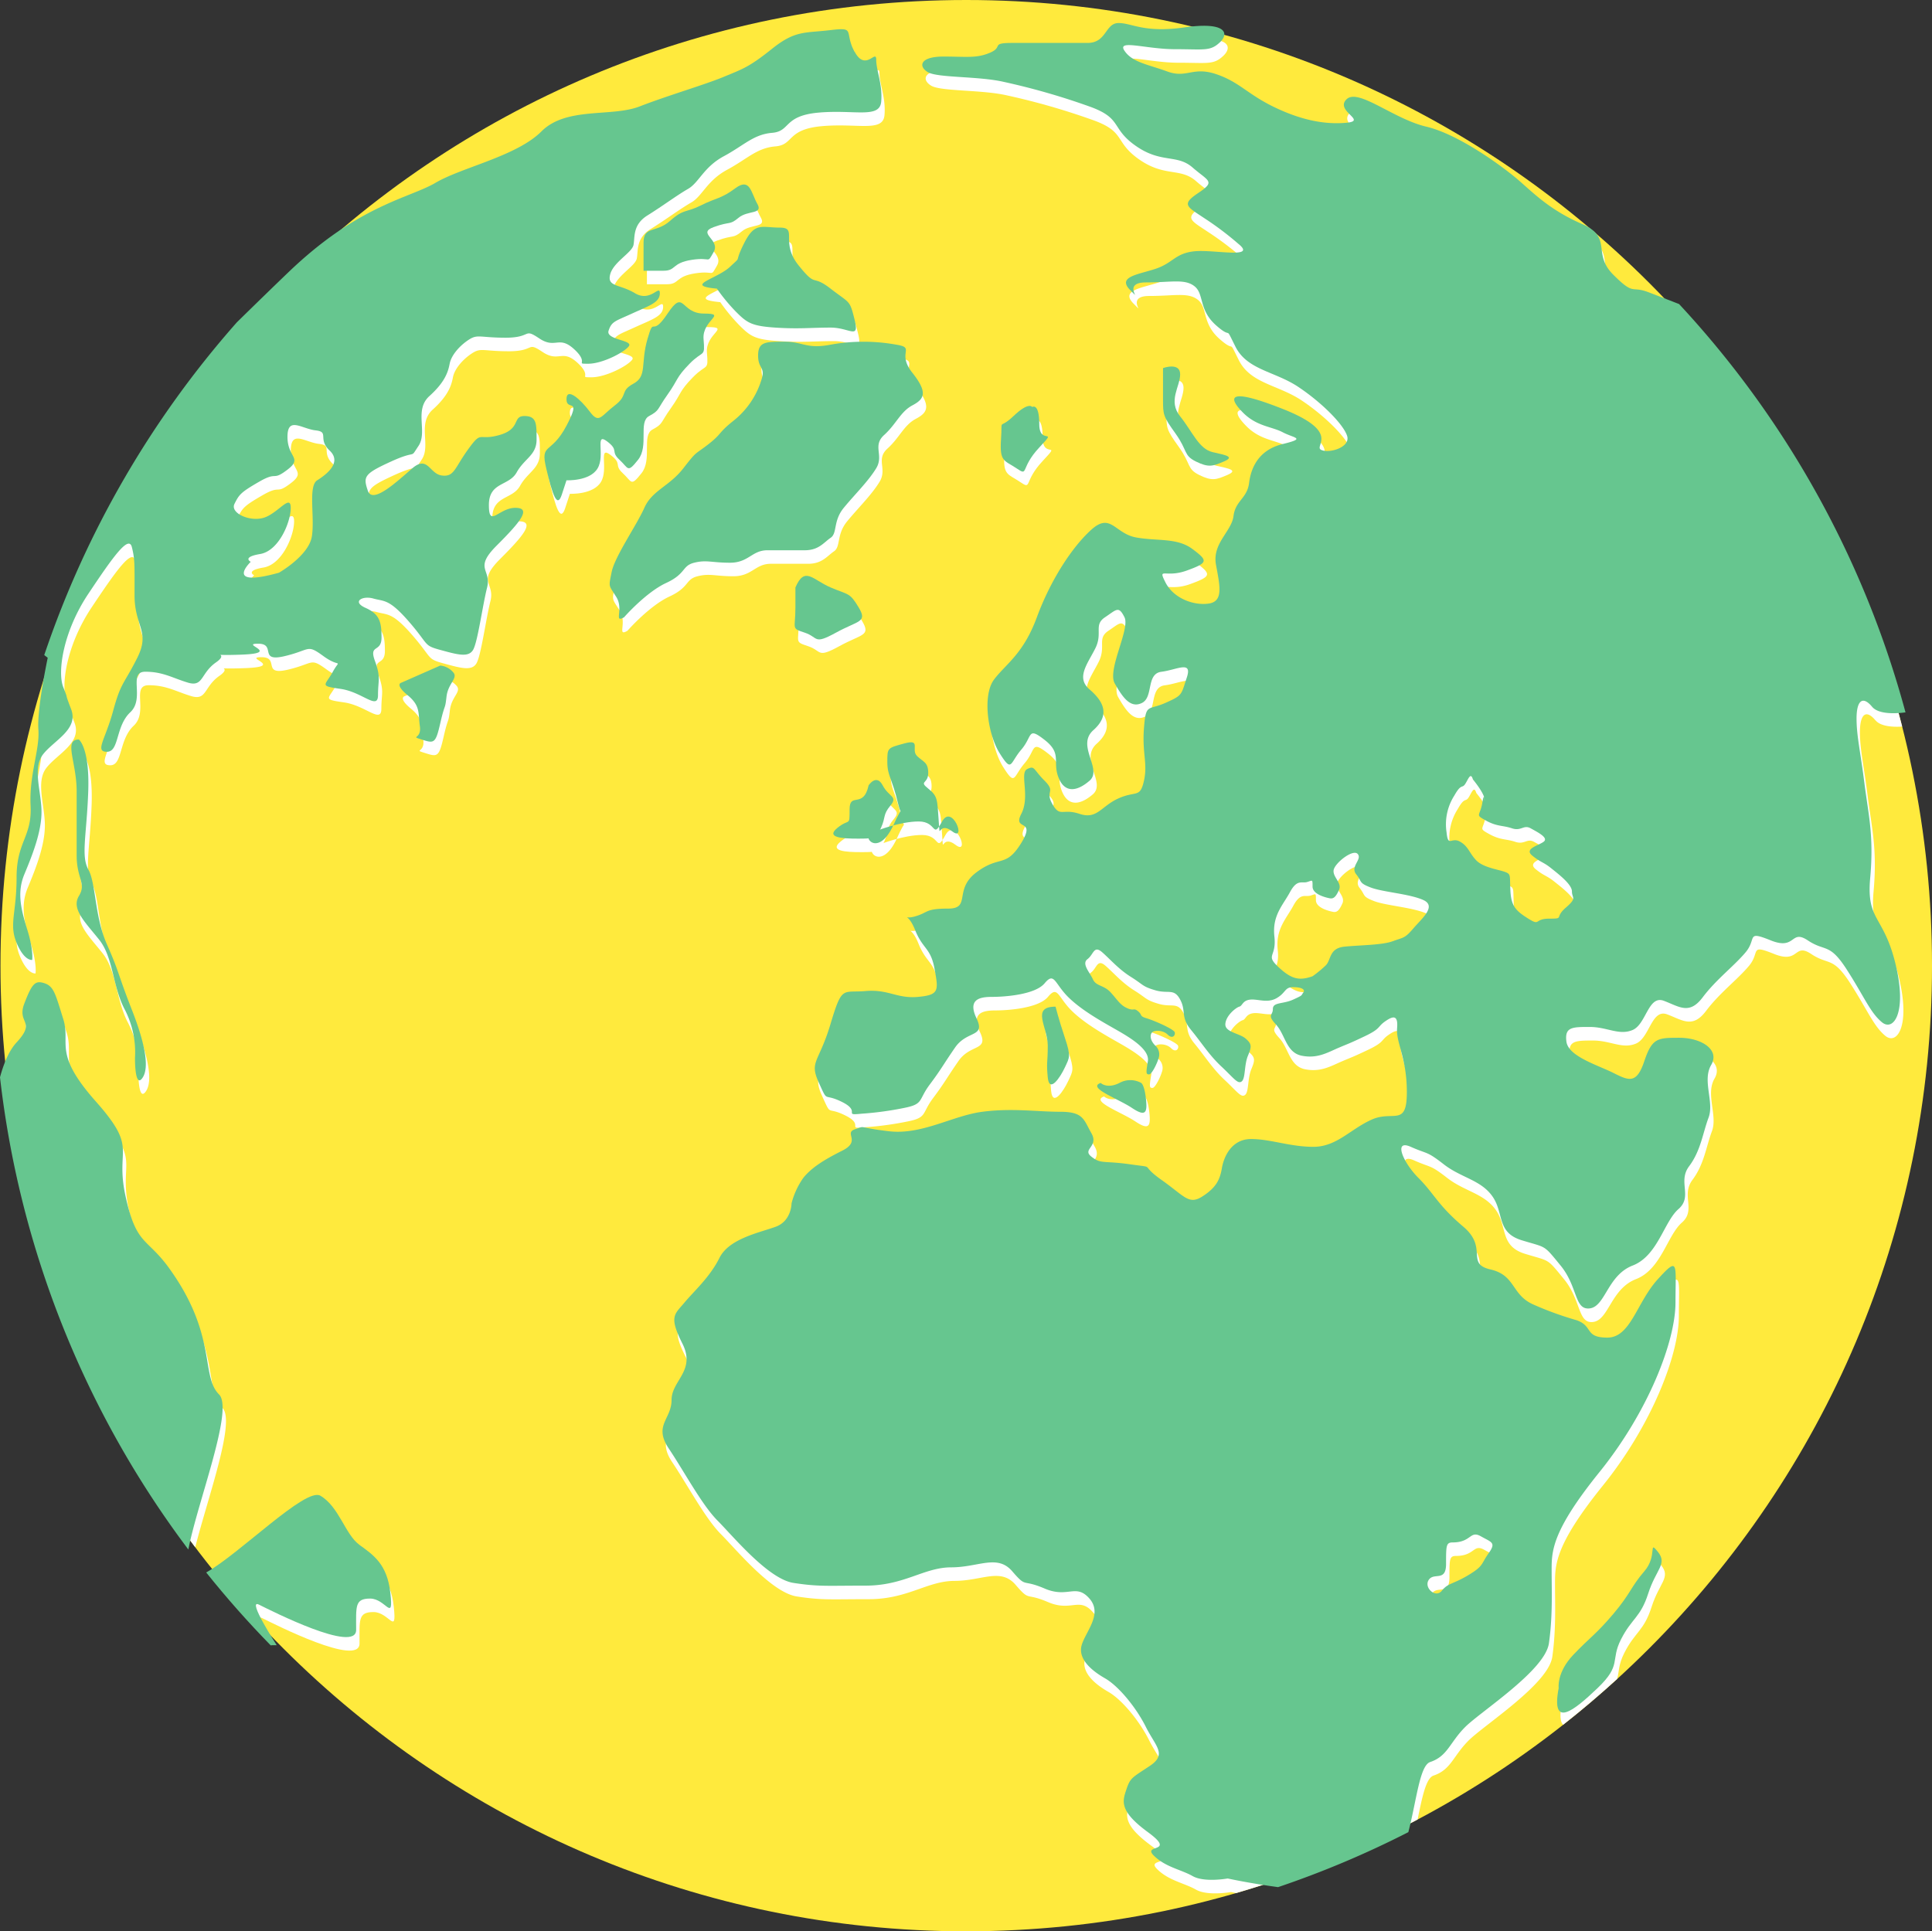 <svg id="Gruppe_31" data-name="Gruppe 31" xmlns="http://www.w3.org/2000/svg" xmlns:xlink="http://www.w3.org/1999/xlink" width="433.904" height="433.793" viewBox="0 0 433.904 433.793">
  <rect x="0" y="0" width="433.904" height="433.793" fill="#333333" stroke="none"/>
  <defs>
    <clipPath id="clip-path">
      <rect id="Rechteck_11" data-name="Rechteck 11" width="433.904" height="433.793" fill="none"/>
    </clipPath>
  </defs>
  <g id="Gruppe_30" data-name="Gruppe 30" clip-path="url(#clip-path)">
    <path id="Pfad_44" data-name="Pfad 44" d="M217,433.793c119.789,0,216.9-97.108,216.9-216.9S336.788,0,217,0,.1,97.107.1,216.9s97.108,216.9,216.9,216.9" transform="translate(0.007 0)" fill="#ffea3d"/>
    <path id="Pfad_45" data-name="Pfad 45" d="M411.4,161.258c1.048,1.258,3.476,1.561,5.975,1.4a216.416,216.416,0,0,0-49.432-91.9c-2.73-1.063-5.367-2.084-6.833-2.639-3.936-1.49-3.06.874-7.871-3.937s0-8.308-7-11.369-10.493-6.56-13.992-9.62-13.557-10.5-20.989-12.245-15.307-8.746-17.93-6.122,4.81,4.81,0,5.248-10.058-.55-16.18-3.5-7.871-5.684-13.118-7.433-6.56,1.016-10.933-.585-7.871-2.038-9.62-4.662,4.81-.343,11.369-.343,7.872.52,10.058-1.536,1.313-4.681-7.871-3.369-11.807-.97-14.868-.97-2.623,4.469-7,4.469H218.258c-4.957,0-1.9.874-4.957,2.187s-5.247.874-10.495.874-5.683,2.187-3.5,3.5,11.37.874,17.055,2.187a155.789,155.789,0,0,1,19.678,5.684c7,2.624,4.373,4.811,10.058,8.747s9.183,1.749,12.682,4.81,5.248,3.061,1.312,5.684-2.624,3.061,1.311,5.685a69.693,69.693,0,0,1,7.617,5.739c4.373,3.5-5.431,1.258-9.8,1.7s-4.81,2.623-8.746,3.936-8.745,1.749-5.685,4.81-2.187-1.749,3.5-1.749,8.746-.874,10.932.874.876,5.248,4.811,8.746,1.749-.437,4.373,4.81,8.84,5.526,14.088,9.024,10.1,8.352,10.975,10.975-4.074,4.052-5.824,3.178,4.668-3.936-8.6-9.183-11.953-2.187-8.891.874,6.414,3.061,8.891,4.373,5.394,1.312,0,2.623-7.143,5.248-7.58,8.746-3.06,3.936-3.5,7.434-4.811,6.122-3.936,10.932,1.749,8.309-1.749,8.746-7.872-1.312-9.621-4.81,0-.874,4.81-2.623,4.811-2.187,1.312-4.811-7.871-1.749-12.682-2.623-5.684-5.685-10.058-1.749-9.182,11.369-12.243,19.678-7,10.5-9.621,13.993-1.457,12.245,1.312,16.617,2.187,2.187,4.81-.874,1.312-5.248,5.249-2.187,1.749,4.811,3.06,8.309,3.936,3.5,7,.874-3.062-7.871.873-11.37,2.187-6.559-.873-9.182-.439-5.684,1.311-9.183-.438-5.248,2.186-7,3.061-2.623,4.373,0-3.936,11.807-2.187,14.868,3.5,5.684,6.122,4.373.874-6.56,4.373-7,7-2.624,5.684,1.311-.874,3.936-4.81,5.686-4.373,0-4.81,5.684.874,7.871,0,11.807-1.75,2.187-5.686,3.936-4.81,4.81-8.745,3.5-4.374.874-6.122-2.187.873-2.623-1.749-5.248-2.187-3.5-3.937-2.623.729,6.121-1.312,10.058,3.483.865-.015,6.55-4.8,2.632-10.043,6.568-1.108,8.154-6.353,8.154-4.374.874-7.436,1.749-1.749-1.312,0,3.061,3.5,3.936,4.374,8.746,1.107,5.841-3.7,6.277-6.561-1.749-11.809-1.312-5.247-1.311-7.871,7.434-4.81,8.309-2.623,13.119.874,2.187,5.248,4.372,0,3.062,4.373,2.624a72.718,72.718,0,0,0,9.621-1.312c4.371-.874,3.061-1.749,5.683-5.248s2.963-4.372,5.685-8.308,6.9-2.187,4.81-6.56.874-4.81,3.5-4.81,9.621-.437,11.808-3.061,2.187,0,5.247,3.061,7.871,5.684,10.933,7.434,7.432,4.372,7,7-.438,2.973.262,2.973,1.924-2.8,2.1-3.5a2.652,2.652,0,0,0-.7-2.973c-1.224-1.224-1.224-2.449-.7-2.973s2.448-.524,3.5.524,1.749.176,1.574-.524-4.547-2.623-6.3-3.149-.874-.7-1.924-1.574-.874,0-2.449-.7-2.1-1.749-3.673-3.5-3.323-1.4-4.023-2.973-2.622-3.5-1.224-4.548,1.4-3.214,3.323-1.52,3.673,3.794,6.472,5.543,2.449,2.1,5.422,2.973,4.2-.524,5.6,2.1,0,3.849,2.449,6.822,4.021,5.6,6.82,8.22,3.673,4.023,4.548,3.324.524-3.673,1.4-5.772.874-2.624-.526-3.849-4.721-1.4-4.547-3.323,2.448-3.673,3.148-3.848.7-1.4,2.45-1.574,3.847.874,5.946-.35,1.75-2.448,3.673-2.448,2.8.524,2.274,1.223.028.526-2.274,1.574-4.548.526-4.548,2.1-1.4,1.224.7,3.5,2.273,6.3,5.772,7,5.772-.7,8.221-1.749,2.273-.876,5.947-2.624,2.8-2.1,4.548-3.323,2.974-1.574,2.712,1.487c-.285,3.318,2.187,6.56,2.187,14.431s-3.062,3.984-7.871,6.121-7.872,6.123-13.12,6.123-9.619-1.75-13.993-1.75-6.121,3.96-6.559,6.559-1.311,4.373-4.373,6.332-3.936,0-9.182-3.708-.874-2.624-7-3.5-6.56,0-8.747-1.724,1.751-2.21,0-5.272-1.749-4.81-7-4.81-10.786-.874-17.491,0-13.556,5.248-20.99,4.373-4.98-1.326-7.6-.452,1.483,2.638-2.89,4.824-7,3.936-8.746,6.122a17.533,17.533,0,0,0-2.624,5.686s0,3.935-3.5,5.247-10.5,2.624-12.681,7-5.684,7.434-7.871,10.058-3.573,3.061-.473,9.183-2.422,8.308-2.422,12.681-4.129,5.685-.618,10.932,7.448,12.666,10.947,16.179,11.37,13.119,17.053,13.993,7.433.61,16.179.61,13.119-4.108,19.241-4.108,10.349-3.014,13.7.874,2.04,1.64,7.289,3.889,7-1.235,10.058,2.249-.876,7.418-1.749,10.48,2.185,5.686,5.246,7.434,7,6.559,9.183,10.932,4.81,6.121.874,8.746-4.372,2.623-5.246,5.248-1.751,4.81,4.809,9.62-1.312,2.623,1.311,5.248,6.123,3.138,8.747,4.63,7.872.536,7.872.536.407.089,1.127.235a215.468,215.468,0,0,0,40.769-16.523c1.04-5.04,1.878-9.3,3.581-9.87,3.936-1.312,4.372-4.373,7.871-7.871s17.93-12.681,18.8-18.8.612-11.807.612-16.18-.174-8.746,10.757-22.3,17.055-29.3,17.055-38.045.807-10.495-3.968-5.248-6.09,13.119-11.336,13.119-3.062-2.623-7-3.936a73.55,73.55,0,0,1-9.62-3.5c-4.964-2.187-3.936-6.56-9.621-7.871s-.436-4.811-6.122-9.621-6.558-7.433-10.056-10.932-5.687-8.746-1.751-7,3.5.873,7.436,3.935,8.307,3.481,10.931,7.207.874,8.1,6.559,9.848,4.811.874,8.747,5.685,3.06,10.058,6.56,9.621,3.968-7.434,9.619-9.621,7.022-9.829,10.289-12.681-.231-6.122,2.393-9.62,3.06-7.434,4.373-10.932-1.47-8.309.577-11.807-2.293-6.122-7.137-6.122-6.122,0-7.872,5.248-3.5,4.372-7,2.623-10.057-3.693-10.495-7,1.313-3.3,5.249-3.3,6.558,1.978,9.619.681,3.5-7.871,7-6.56,5.72,3.232,8.746-.789,7-6.973,9.62-10.089,0-4.959,5.687-2.678,4.371-2.623,8.308,0,4.809.437,8.745,6.559,5.249,9.621,7.873,11.807,5.725-2.186,3.06-13.118-6.56-9.621-5.685-19.241-.438-14.43-1.312-21.427-1.75-10.5-1.75-14.431,1.313-5.248,3.5-2.623M311.82,357.34c1.186-1.749,3.88.548,3.88-3.574s0-4.823,1.5-4.823c4.213,0,3.848-2.769,6.3-1.384s3.5,1.384,1.751,3.833-1.051,2.8-4.549,4.9-4.548,1.735-5.948,3.5-4.12-.7-2.934-2.449m-3.538-146.23c-1.923,2.273-2.273,1.923-4.548,2.8s-7.346.876-10.844,1.226-2.974,2.973-4.2,4.2a26.433,26.433,0,0,1-2.974,2.449c-2.972,1.05-4.723.7-7.7-2.1s-.351-2.1-.876-6.821,1.9-7,3.5-9.97,2.624-1.924,3.85-2.274,1.223-.719,1.223,1.03,2.974,2.45,3.848,2.624,1.4-.331,2.1-1.9-1.4-2.8-1.223-4.373,4.373-4.9,5.421-3.673-1.749,2.8-.349,4.548.524,1.924,3.255,2.973,8.639,1.4,11.788,2.8-.35,4.2-2.274,6.472m34.285-4.723c-2.624,2.274-.176,2.449-3.673,2.449s-1.924,1.749-4.723,0-3.848-2.8-4.022-6.3.174-3.673-1.224-4.2-4.9-.959-6.472-2.624-1.749-3.148-3.673-4.2-2.623,1.4-2.973-2.1a11.992,11.992,0,0,1,1.749-8.221c1.576-2.8,1.73-1.535,2.43-2.585s1.226-2.8,1.749-1.049c0,0,2.624,3.148,2.624,4.548s.018-2.489-.506.66-1.749,2.623.788,4.023,3.76,1.049,5.859,1.749,2.624-.874,4.2,0,4.023,2.1,2.975,2.973-4.549,1.574-2.624,3.149,2.449,1.4,4.2,2.8,4.723,3.673,4.723,5.248,1.223,1.4-1.4,3.673" transform="translate(9.826 0.54)" fill="#fff"/>
    <path id="Pfad_46" data-name="Pfad 46" d="M350.058,328.545c-2.22-2.741,0,.874-3.027,4.372s-3.061,4.981-7,9.621-5.248,5.247-8.985,9.182-3.259,7.434-3.259,7.434c-.576,3.023-.416,4.617.248,5.218q6.249-4.919,12.118-10.28c.5-1.7.249-3.16,1.627-5.87,2.444-4.81,4.373-4.856,6.122-10.324s4.372-6.612,2.152-9.354" transform="translate(23.027 23.037)" fill="#fff"/>
    <path id="Pfad_47" data-name="Pfad 47" d="M231.726,230.142s1.4,1.4,4.2,0a5.039,5.039,0,0,1,4.9,0s.7.35,1.05,3.5,0,4.2-3.149,2.1-10.146-4.548-7-5.6" transform="translate(16.24 16.141)" fill="#fff"/>
    <path id="Pfad_48" data-name="Pfad 48" d="M222.395,214.085s.7,2.8,2.1,7,1.05,4.387,0,6.647-3.5,5.918-3.848,2.259,0-2.995,0-7.175-3.849-8.727,1.749-8.727" transform="translate(15.426 15.056)" fill="#fff"/>
    <path id="Pfad_49" data-name="Pfad 49" d="M184.787,178.493s5.248-2.1,9.446-2.1,2.973,4.113,5.248,0,5.6,4.777,2.273,2.223-2.682,2.636-3.031-2.262-.17-5.6-2.359-7.347,0-1.006,0-3.5-1.14-2.449-2.539-3.849,1.049-3.848-2.8-2.8-3.848.962-3.848,4.154,1.049,3.542,2.448,9.49,2.858-4.125-.991,4.516-8.4,1.47-3.848,1.47" transform="translate(12.861 11.154)" fill="#fff"/>
    <path id="Pfad_50" data-name="Pfad 50" d="M183.495,167.714s1.749-2.672,3.149,0,3.5,2.449,1.749,4.548-1.015,2.573-2.117,5-1.731,2.429-5.23,2.429-7.269-.226-4.548-2.429,2.722-.158,2.722-4.155,3.092,0,4.275-5.4" transform="translate(12.347 11.711)" fill="#fff"/>
    <path id="Pfad_51" data-name="Pfad 51" d="M244.748,80.1s3.848-1.4,3.848,1.4-2.8,5.948,0,9.446,4.2,7.347,7.347,8.047,4.9,1.049,2.449,2.1-3.394,1.4-6.245,0-1.8-2.386-4.6-6.3-2.8-4.2-2.8-7.7Z" transform="translate(17.212 5.609)" fill="#fff"/>
    <path id="Pfad_52" data-name="Pfad 52" d="M78.193,327.739c-3.149-2.289-4.548-8.563-8.745-11.012-2.982-1.738-15.3,10.238-23.2,15.706q4.41,5.354,9.159,10.409c-.554-1.293-.661-2.1.248-1.646,2.8,1.4,21.836,11.034,21.836,5.7s-.35-7.067,3.149-7.067,5.248,5.457,4.549-1.156-3.849-8.647-7-10.935" transform="translate(3.253 22.262)" fill="#fff"/>
    <path id="Pfad_53" data-name="Pfad 53" d="M1.5,227.625A215.773,215.773,0,0,0,43.75,332.832c2.806-11.163,9.108-28.275,6.105-31.278-4.2-4.2-.35-13.293-11.195-28.336-5.053-7.01-7.347-5-9.8-16.146s3.013-10.4-6.647-21.287c-9.8-11.034-5.6-12.943-7.347-18.541s-2.1-7.347-4.2-8.046-2.8,0-4.548,4.548,2.8,3.848-1.75,8.746A15.321,15.321,0,0,0,1.5,227.625" transform="translate(0.105 14.696)" fill="#fff"/>
    <path id="Pfad_54" data-name="Pfad 54" d="M131.871,136.439s4.9-5.6,9.446-7.7,3.5-3.848,6.3-4.548,3.848,0,8.047,0,4.9-2.8,8.4-2.8h8.4c3.149,0,4.25-1.75,5.8-2.8s.5-3.751,2.948-6.734,5.485-5.929,7.276-8.868-.919-5.038,1.791-7.487,3.688-5.248,6.326-6.647,3.616-2.8,0-7.347.884-5.6-3.616-6.3a41.531,41.531,0,0,0-14.724,0c-5.449,1.049-6.149-.663-10.347-.663s-5.947-.037-5.947,3.111,1.749,2.449.7,5.6a18.754,18.754,0,0,1-6.3,9.1c-3.5,2.8-2.449,2.8-5.6,5.248s-2.449,1.33-5.6,5.388-7,4.933-8.746,8.868-6.647,10.932-7.347,14.43-.7,2.8,1.05,5.6-.7,5.947,1.749,4.548" transform="translate(9.046 5.243)" fill="#fff"/>
    <path id="Pfad_55" data-name="Pfad 55" d="M119.89,106.252s5.248.265,7-2.674-.7-8.187,2.1-6.088.7,2.2,2.8,4.143,1.749,3.092,4.2,0,0-8.467,2.449-9.8,1.68-1.337,4.164-4.835,1.783-3.683,4.932-6.914,3.5-1.242,3.149-5.56,5.466-5.717.109-5.717-4.377-5.718-8.19,0-2.909.157-4.514,5.717,0,8.312-3.149,10.026-1.059,2.512-4.2,4.9-3.494,4.2-5.592,1.4-5.248-5.6-5.248-2.8,3.5-.7,0,5.947-5.947,3.7-4.548,9.586,2.449,9.092,3.5,5.887,1.05-3.213,1.05-3.213" transform="translate(8.083 4.66)" fill="#fff"/>
    <path id="Pfad_56" data-name="Pfad 56" d="M135.744,60.923h4.514c2.833,0,1.783-1.749,6.331-2.449s3.292,1.05,4.9-1.749-3.848-4.2,0-5.6,3.5-.35,5.6-2.1,5.6-.7,4.2-3.148-1.605-5.948-4.9-3.5-4.227,2.1-7.711,3.848-3.834.7-6.983,3.5-5.947,1.049-5.947,4.9Z" transform="translate(9.546 2.922)" fill="#fff"/>
    <path id="Pfad_57" data-name="Pfad 57" d="M151.349,64.32a40.783,40.783,0,0,0,4.341,5.248c2.449,2.449,3.5,3.148,8.747,3.5s8.175,0,12.445,0,6.524,2.809,5.4-1.749-1-3.591-5.4-7-3,0-7.2-5.248-.063-8.462-4.2-8.462-5.6-1.333-8.046,3.564-.207,2.487-3.149,5.248-10.495,4.2-2.942,4.9" transform="translate(10.415 3.548)" fill="#fff"/>
    <path id="Pfad_58" data-name="Pfad 58" d="M93.692,142.505l-8.745,3.848s-1.574.35,1.4,2.8,2.338,4.02,2.766,7-2.328,2.105.427,2.977,3.1.958,4.153-3.677,1.051-2.8,1.4-5.947,2.8-4.2,1.4-5.6a4.335,4.335,0,0,0-2.8-1.4" transform="translate(5.945 10.022)" fill="#fff"/>
    <path id="Pfad_59" data-name="Pfad 59" d="M167.623,126.3v4.459c0,4.987-1.05,4.637,2.1,5.687s1.893,2.8,7,0,7.136-2.278,5.1-5.687-2.252-2.742-6.3-4.475-5.8-4.882-7.9.016" transform="translate(11.776 8.698)" fill="#fff"/>
    <path id="Pfad_60" data-name="Pfad 60" d="M217.757,88.265s1.592-1.05,1.592,3.848,4.39.56,0,5.248-2.292,6.578-5.089,4.689-3.849-1.406-3.5-6.577-.7-1.84,2.8-5.172,4.2-2.036,4.2-2.036" transform="translate(14.817 6.19)" fill="#fff"/>
    <path id="Pfad_61" data-name="Pfad 61" d="M17.373,158.034s2.449,1.81,2.1,11.661-1.68,14.48.034,17.547,1.365,10.495,4.164,16.791,2.449,6.665,5.6,14.693,3.848,13.033,2.449,15.2-1.749-1.541-1.749-4.358a20.982,20.982,0,0,0-2.449-11.195c-2.631-5.248-2.449-11.447-5.6-15.392s-6.3-6.914-4.548-9.8-.5-3.844-.5-9.093V169.7c0-6.636-3-11.661.5-11.661" transform="translate(1.103 11.114)" fill="#fff"/>
    <path id="Pfad_62" data-name="Pfad 62" d="M192.449,14.063c-2.449-4.548.4-5.6-5.4-4.9s-7.9,0-13.145,4.2-6.647,4.548-10.846,6.3-12.593,4.2-18.89,6.647-16.442,0-22.04,5.6S104.291,39.95,98.344,43.449,81.2,48.346,65.46,63.389C61.384,67.284,54.512,74,46.573,81.8a216.392,216.392,0,0,0-36.21,67.667l.872.679s-2.448,11.543-2.1,16.091-2.1,10.146-1.749,17.142-3.149,8.047-3.149,16.092-1.749,10.495,0,14.693,3.5,3.848,3.5,3.848.35-2.1-1.05-6.647-2.449-8.4-.7-12.595,3.848-9.446,3.848-13.993-2.1-9.795.35-12.943,8.046-5.6,6.3-10.146-.35-1.4-1.749-4.9,0-12.595,5.6-20.99,9.1-13.293,9.795-10.5.6,3.849.6,10.846,3.592,8.046.622,13.993-3.67,5.419-5.419,11.893-4.2,9.229-1.4,9.229,1.884-5.73,5.247-8.879-.619-9.1,3.364-9.1,6.082,1.4,9.58,2.449,2.8-2.1,6.3-4.548-2.8-1.4,5.947-1.749-.7-2.449,3.5-2.449,0,4.2,5.947,2.8,4.9-2.8,8.747,0,3.835.35,2.1,3.5-3.175,3.149,1.736,3.849,8.408,4.9,8.408,1.4.7-3.848-.7-7.7,1.491-1.749,1.491-5.248-.442-5.247-3.591-6.647-.709-2.8,1.75-2.1,3.5,0,8.046,5.248,3.149,5.248,7,6.3,6.3,1.75,7.347,0,2.1-9.795,3.149-13.993-3.091-4.2,2.157-9.446,7.96-8.482,4.2-8.482-5.947,4.626-5.947-.618,4.489-4.194,6.239-7.341S121,104.669,121,101.171s.08-5.311-2.719-5.311-.7,2.862-5.6,4.261-3.848-1.19-7,3.149-3.148,6.3-5.947,5.947-3.149-4.616-6.647-1.608-8.94,8.158-9.99,5.009-.9-3.75,5.245-6.549,4.046-.35,6.145-3.5-1.049-8.046,2.449-11.195,4.2-5.432,4.548-7.263,2.1-3.931,4.2-5.33,2.449-.514,8.4-.514,3.872-2.285,7.533.164,4.362-.782,7.859,2.449,0,3.231,3.149,3.231,8.046-2.532,9.1-3.931-5.248-1.4-4.548-3.5,1.471-2.1,5.283-3.848,6.226-2.449,6.226-4.548-2.064,2.1-5.562,0-6.3-1.4-5.6-4.2,4.9-4.9,5.248-6.647-.232-4.548,3.149-6.647,6.647-4.548,9.1-5.948,3.5-4.9,8.046-7.346,6.648-4.9,10.846-5.248,2.449-3.848,10.495-4.548,13.643,1.4,13.993-2.449-1.12-7-1.12-9.446-2.378,2.8-4.827-1.749M71.756,110.282c-2.1,1.331-.505,8.285-1.205,12.618s-7.385,8.143-7.385,8.143c-12.593,3.5-6.336-2.449-6.336-2.449s-2.1-1.049,2.1-1.749,6.878-7.133,6.878-10.368-2.8,1.137-5.946,2.186-7.735-.991-6.685-3.09,1.4-2.583,5.6-5,2.8,0,6.3-2.678,0-2.674,0-7.362,3.187-1.808,6.335-1.458.35,1.883,3.149,4.548-.7,5.33-2.8,6.662" transform="translate(0.243 0.631)" fill="#fff"/>
    <path id="Pfad_63" data-name="Pfad 63" d="M16.664,155.2s2.449,1.81,2.1,11.661-1.68,14.48.034,17.547S20.162,194.9,22.961,201.2s2.449,6.665,5.6,14.693,3.848,13.033,2.449,15.2-1.749-1.541-1.749-4.358a20.982,20.982,0,0,0-2.449-11.195c-2.631-5.248-2.449-11.447-5.6-15.392s-6.3-6.914-4.548-9.8-.5-3.844-.5-9.093v-14.4c0-6.636-3-11.661.5-11.661" transform="translate(1.053 10.914)" fill="#66c68f"/>
    <path id="Pfad_64" data-name="Pfad 64" d="M217.048,85.43s1.592-1.05,1.592,3.848,4.39.56,0,5.248-2.292,6.578-5.089,4.689-3.849-1.406-3.5-6.577-.7-1.84,2.8-5.172,4.2-2.036,4.2-2.036" transform="translate(14.767 5.99)" fill="#66c68f"/>
    <path id="Pfad_65" data-name="Pfad 65" d="M166.914,123.464v4.459c0,4.987-1.05,4.637,2.1,5.687s1.893,2.8,7,0,7.136-2.278,5.1-5.687-2.252-2.742-6.3-4.475-5.8-4.882-7.9.016" transform="translate(11.726 8.498)" fill="#66c68f"/>
    <path id="Pfad_66" data-name="Pfad 66" d="M92.984,139.671l-8.746,3.848s-1.574.35,1.4,2.8,2.339,4.02,2.766,7-2.327,2.105.427,2.977,3.1.958,4.154-3.677,1.05-2.8,1.4-5.947,2.8-4.2,1.4-5.6a4.336,4.336,0,0,0-2.8-1.4" transform="translate(5.895 9.822)" fill="#66c68f"/>
    <path id="Pfad_67" data-name="Pfad 67" d="M150.64,61.486a40.784,40.784,0,0,0,4.341,5.248c2.449,2.449,3.5,3.148,8.747,3.5s8.175,0,12.445,0,6.524,2.809,5.4-1.749-1-3.591-5.4-7-3,0-7.2-5.248-.063-8.462-4.2-8.462-5.6-1.333-8.046,3.564-.207,2.487-3.149,5.248-10.495,4.2-2.942,4.9" transform="translate(10.365 3.348)" fill="#66c68f"/>
    <path id="Pfad_68" data-name="Pfad 68" d="M135.035,58.088h4.514c2.833,0,1.783-1.749,6.331-2.449s3.292,1.05,4.9-1.749-3.848-4.2,0-5.6,3.5-.35,5.6-2.1,5.6-.7,4.2-3.148-1.605-5.948-4.9-3.5-4.227,2.1-7.711,3.848-3.834.7-6.983,3.5-5.947,1.049-5.947,4.9Z" transform="translate(9.496 2.723)" fill="#66c68f"/>
    <path id="Pfad_69" data-name="Pfad 69" d="M119.181,103.417s5.248.265,7-2.674-.7-8.187,2.1-6.088.7,2.2,2.8,4.143,1.75,3.092,4.2,0,0-8.467,2.45-9.8,1.679-1.337,4.164-4.835,1.783-3.683,4.931-6.914,3.5-1.242,3.15-5.56,5.466-5.717.108-5.717-4.377-5.718-8.189,0-2.909.157-4.515,5.717,0,8.312-3.149,10.026-1.059,2.512-4.2,4.9-3.494,4.2-5.592,1.4-5.248-5.6-5.248-2.8,3.5-.7,0,5.947-5.947,3.7-4.548,9.586,2.45,9.092,3.5,5.887,1.05-3.213,1.05-3.213" transform="translate(8.034 4.461)" fill="#66c68f"/>
    <path id="Pfad_70" data-name="Pfad 70" d="M131.163,133.6s4.9-5.6,9.446-7.7,3.5-3.848,6.3-4.548,3.848,0,8.047,0,4.9-2.8,8.4-2.8h8.4c3.149,0,4.25-1.75,5.8-2.8s.5-3.751,2.948-6.734,5.485-5.929,7.276-8.868-.919-5.038,1.791-7.487,3.688-5.248,6.326-6.647,3.616-2.8,0-7.347.884-5.6-3.616-6.3a41.531,41.531,0,0,0-14.724,0c-5.449,1.049-6.149-.663-10.347-.663s-5.947-.037-5.947,3.111,1.749,2.449.7,5.6a18.754,18.754,0,0,1-6.3,9.1c-3.5,2.8-2.449,2.8-5.6,5.248s-2.449,1.33-5.6,5.388-7,4.933-8.746,8.868-6.647,10.932-7.347,14.43-.7,2.8,1.05,5.6-.7,5.947,1.749,4.548" transform="translate(8.997 5.044)" fill="#66c68f"/>
    <path id="Pfad_71" data-name="Pfad 71" d="M0,227.478A217.308,217.308,0,0,0,42.3,333.547c2.052-10.633,10.251-31.481,6.9-34.828-4.2-4.2-.35-13.293-11.195-28.336-5.053-7.01-7.347-5-9.8-16.146s3.013-10.4-6.647-21.287c-9.8-11.034-5.6-12.943-7.347-18.541s-2.1-7.347-4.2-8.046-2.8,0-4.548,4.548,2.8,3.848-1.75,8.746C1.969,221.546.79,224.527,0,227.478" transform="translate(0 14.496)" fill="#66c68f"/>
    <path id="Pfad_72" data-name="Pfad 72" d="M77.645,324.9c-3.149-2.289-4.548-8.563-8.746-11.012-3.309-1.931-18.131,13.047-25.631,17.249q6.836,8.549,14.49,16.376c.1-.017.2-.021.3-.042H59.1s-6.793-10.514-3.994-9.115,21.836,11.034,21.836,5.7S76.595,337,80.094,337s5.248,5.456,4.548-1.156-3.848-8.647-7-10.935" transform="translate(3.043 22.063)" fill="#66c68f"/>
    <path id="Pfad_73" data-name="Pfad 73" d="M244.039,77.266s3.848-1.4,3.848,1.4-2.8,5.948,0,9.446,4.2,7.347,7.347,8.047,4.9,1.049,2.449,2.1-3.394,1.4-6.245,0-1.8-2.386-4.6-6.3-2.8-4.2-2.8-7.7Z" transform="translate(17.162 5.409)" fill="#66c68f"/>
    <path id="Pfad_74" data-name="Pfad 74" d="M182.786,164.88s1.749-2.672,3.149,0,3.5,2.449,1.749,4.548-1.015,2.573-2.117,5-1.731,2.429-5.23,2.429-7.269-.226-4.548-2.429,2.722-.158,2.722-4.155,3.092,0,4.275-5.4" transform="translate(12.297 11.512)" fill="#66c68f"/>
    <path id="Pfad_75" data-name="Pfad 75" d="M184.079,175.658s5.248-2.1,9.446-2.1,2.973,4.113,5.248,0,5.6,4.777,2.273,2.223-2.682,2.636-3.031-2.262-.17-5.6-2.359-7.347,0-1.006,0-3.5-1.14-2.449-2.539-3.849,1.049-3.848-2.8-2.8-3.848.962-3.848,4.154,1.049,3.542,2.448,9.49,2.858-4.125-.991,4.516-8.4,1.47-3.848,1.47" transform="translate(12.812 10.955)" fill="#66c68f"/>
    <path id="Pfad_76" data-name="Pfad 76" d="M221.687,211.25s.7,2.8,2.1,7,1.05,4.387,0,6.647-3.5,5.918-3.848,2.259,0-2.995,0-7.175-3.849-8.727,1.749-8.727" transform="translate(15.376 14.856)" fill="#66c68f"/>
    <path id="Pfad_77" data-name="Pfad 77" d="M231.017,227.307s1.4,1.4,4.2,0a5.039,5.039,0,0,1,4.9,0s.7.35,1.05,3.5,0,4.2-3.149,2.1-10.146-4.548-7-5.6" transform="translate(16.19 15.942)" fill="#66c68f"/>
    <path id="Pfad_78" data-name="Pfad 78" d="M327.081,356.321s-.478-3.5,3.259-7.434,5.05-4.544,8.985-9.182,3.969-6.122,7-9.621.807-7.113,3.027-4.372-.4,3.885-2.152,9.354-3.679,5.514-6.122,10.324.24,5.684-5.248,10.932-10.495,9.183-8.746,0" transform="translate(22.977 22.838)" fill="#66c68f"/>
    <path id="Pfad_79" data-name="Pfad 79" d="M366.52,292.235c0-8.746.807-10.495-3.969-5.248s-6.089,13.119-11.336,13.119-3.061-2.623-7-3.936a73.616,73.616,0,0,1-9.621-3.5c-4.964-2.187-3.936-6.56-9.62-7.871s-.437-4.811-6.122-9.621-6.559-7.433-10.057-10.932-5.686-8.746-1.75-7,3.5.873,7.434,3.935,8.308,3.481,10.932,7.207.874,8.1,6.559,9.848,4.81.874,8.746,5.684,3.061,10.058,6.56,9.621,3.969-7.434,9.62-9.621,7.021-9.829,10.289-12.681-.231-6.122,2.392-9.62,3.061-7.434,4.373-10.932-1.469-8.309.578-11.807-2.294-6.122-7.138-6.122-6.122,0-7.871,5.248-3.5,4.372-7,2.623-10.057-3.693-10.495-7,1.312-3.3,5.248-3.3,6.559,1.978,9.62.681,3.5-7.871,7-6.56,5.72,3.232,8.746-.789,7-6.973,9.62-10.089,0-4.959,5.686-2.678,4.372-2.623,8.308,0,4.81.437,8.746,6.559,5.248,9.621,7.872,11.807,5.726-2.186,3.06-13.118-6.559-9.621-5.684-19.241-.437-14.43-1.311-21.427-1.75-10.5-1.75-14.431,1.312-5.248,3.5-2.623c1.261,1.512,4.518,1.649,7.492,1.246a218.042,218.042,0,0,0-50.85-91.711c-2.765-1.077-5.447-2.116-6.931-2.678-3.936-1.49-3.061.874-7.871-3.937s0-8.308-7-11.369-10.495-6.56-13.992-9.62-13.557-10.5-20.99-12.245-15.306-8.746-17.929-6.122,4.81,4.81,0,5.248-10.058-.55-16.18-3.5-7.871-5.684-13.119-7.433-6.559,1.016-10.932-.585-7.871-2.038-9.62-4.662,4.81-.343,11.369-.343,7.872.52,10.058-1.536,1.312-4.681-7.871-3.369-11.807-.97-14.868-.97-2.623,4.469-7,4.469H217.55c-4.957,0-1.9.874-4.957,2.187s-5.247.874-10.495.874-5.685,2.187-3.5,3.5,11.37.874,17.055,2.187a155.785,155.785,0,0,1,19.678,5.684c7,2.624,4.373,4.811,10.058,8.747s9.183,1.749,12.682,4.81,5.247,3.061,1.311,5.684-2.623,3.061,1.312,5.685a69.587,69.587,0,0,1,7.616,5.739c4.373,3.5-5.43,1.258-9.8,1.7s-4.81,2.623-8.746,3.936-8.746,1.749-5.684,4.81-2.187-1.749,3.5-1.749,8.746-.874,10.932.874.874,5.248,4.81,8.746,1.749-.437,4.373,4.81,8.841,5.526,14.089,9.024,10.1,8.352,10.975,10.975-4.074,4.052-5.824,3.178,4.667-3.936-8.6-9.183-11.953-2.187-8.892.874,6.416,3.061,8.892,4.373,5.394,1.312,0,2.623-7.143,5.248-7.58,8.746-3.061,3.936-3.5,7.434-4.81,6.122-3.936,10.932,1.749,8.309-1.749,8.746-7.871-1.312-9.62-4.81,0-.874,4.81-2.623,4.81-2.187,1.312-4.811-7.871-1.749-12.682-2.623-5.685-5.685-10.058-1.749S226.15,130,223.089,138.309s-7,10.5-9.621,13.993-1.457,12.245,1.312,16.617,2.187,2.187,4.81-.874,1.312-5.248,5.248-2.187,1.749,4.811,3.061,8.309,3.936,3.5,7,.874-3.061-7.871.874-11.37,2.187-6.559-.874-9.182-.438-5.685,1.312-9.183-.438-5.248,2.186-7,3.061-2.623,4.373,0-3.936,11.807-2.187,14.868,3.5,5.684,6.122,4.373.874-6.56,4.373-7,7-2.624,5.685,1.311-.874,3.936-4.81,5.686-4.373,0-4.81,5.684.874,7.871,0,11.807-1.75,2.187-5.686,3.936-4.81,4.81-8.746,3.5-4.373.874-6.122-2.187.874-2.623-1.749-5.248-2.187-3.5-3.936-2.623.729,6.121-1.312,10.058,3.483.865-.015,6.55-4.8,2.632-10.043,6.568-1.108,8.154-6.355,8.154-4.373.874-7.434,1.749-1.749-1.312,0,3.061,3.5,3.936,4.373,8.746,1.108,5.841-3.7,6.277-6.56-1.749-11.808-1.312-5.247-1.311-7.871,7.435-4.81,8.309-2.623,13.119.874,2.187,5.248,4.372,0,3.062,4.372,2.624a72.716,72.716,0,0,0,9.621-1.312c4.372-.874,3.061-1.749,5.684-5.248s2.963-4.372,5.684-8.308,6.9-2.187,4.81-6.56.874-4.81,3.5-4.81,9.62-.437,11.807-3.061,2.187,0,5.248,3.061,7.871,5.684,10.932,7.434,7.433,4.372,7,7-.438,2.973.262,2.973,1.924-2.8,2.1-3.5a2.652,2.652,0,0,0-.7-2.973c-1.224-1.224-1.224-2.449-.7-2.973s2.449-.524,3.5.524,1.749.176,1.574-.524-4.548-2.623-6.3-3.149-.876-.7-1.924-1.574-.874,0-2.449-.7-2.1-1.749-3.673-3.5-3.323-1.4-4.023-2.973-2.623-3.5-1.224-4.548,1.4-3.214,3.323-1.52,3.673,3.794,6.472,5.543,2.449,2.1,5.422,2.973,4.2-.524,5.6,2.1,0,3.849,2.449,6.822,4.022,5.6,6.821,8.22,3.673,4.023,4.548,3.324.524-3.673,1.4-5.772.874-2.624-.526-3.849-4.722-1.4-4.548-3.323,2.449-3.673,3.149-3.848.7-1.4,2.449-1.574,3.848.874,5.947-.35,1.75-2.448,3.673-2.448,2.8.524,2.274,1.223.028.526-2.274,1.574-4.548.526-4.548,2.1-1.4,1.224.7,3.5,2.273,6.3,5.772,7,5.772-.7,8.221-1.749,2.273-.876,5.947-2.624,2.8-2.1,4.548-3.323,2.973-1.574,2.711,1.487c-.284,3.318,2.187,6.56,2.187,14.431s-3.061,3.984-7.871,6.121-7.871,6.123-13.119,6.123-9.62-1.75-13.993-1.75-6.122,3.96-6.559,6.559-1.312,4.373-4.373,6.332-3.936,0-9.182-3.708-.874-2.624-7-3.5-6.56,0-8.747-1.724,1.75-2.21,0-5.272-1.749-4.81-7-4.81-10.786-.874-17.491,0-13.556,5.248-20.99,4.373-4.98-1.326-7.6-.452,1.482,2.638-2.89,4.824-7,3.936-8.746,6.122a17.533,17.533,0,0,0-2.624,5.686s0,3.935-3.5,5.247-10.5,2.624-12.681,7-5.686,7.434-7.872,10.058-3.572,3.061-.473,9.183-2.421,8.308-2.421,12.681-4.129,5.685-.618,10.932,7.448,12.666,10.946,16.179,11.37,13.119,17.055,13.993,7.433.61,16.179.61,13.119-4.108,19.241-4.108,10.349-3.014,13.7.874,2.04,1.64,7.288,3.888,7-1.235,10.058,2.249-.874,7.418-1.749,10.48,2.186,5.686,5.247,7.434,7,6.559,9.183,10.932,4.81,6.121.874,8.746-4.372,2.623-5.247,5.248-1.75,4.81,4.81,9.62-1.312,2.623,1.311,5.248,6.122,3.138,8.747,4.63,7.871.536,7.871.536,5.011,1.1,11.32,1.944a217.09,217.09,0,0,0,29.256-12.35c1.852-7.183,2.557-14.968,4.9-15.75,3.936-1.312,4.372-4.373,7.871-7.871s17.929-12.681,18.8-18.8.611-11.807.611-16.18-.174-8.746,10.758-22.3,17.055-29.3,17.055-38.045M316.844,178.364c1.574-2.8,1.73-1.535,2.43-2.585s1.224-2.8,1.749-1.049c0,0,2.623,3.148,2.623,4.548s.019-2.488-.505.66-1.749,2.623.788,4.023,3.76,1.049,5.859,1.749,2.624-.874,4.2,0,4.023,2.1,2.974,2.973-4.548,1.574-2.624,3.149,2.449,1.4,4.2,2.8,4.723,3.673,4.723,5.248,1.224,1.4-1.4,3.673S341.682,206,338.185,206s-1.924,1.749-4.723,0-3.848-2.8-4.022-6.3.174-3.673-1.224-4.2-4.9-.959-6.472-2.624-1.749-3.148-3.673-4.2-2.623,1.4-2.973-2.1a11.987,11.987,0,0,1,1.749-8.221m-13.819,32.709c-2.273.876-7.346.876-10.845,1.226s-2.973,2.973-4.2,4.2a26.364,26.364,0,0,1-2.973,2.449c-2.973,1.05-4.723.7-7.7-2.1s-.35-2.1-.874-6.821,1.9-7,3.5-9.97,2.624-1.924,3.849-2.274,1.224-.719,1.224,1.03,2.973,2.45,3.848,2.624,1.4-.331,2.1-1.9-1.4-2.8-1.224-4.373,4.373-4.9,5.422-3.673-1.749,2.8-.349,4.548.524,1.924,3.255,2.973,8.639,1.4,11.787,2.8-.35,4.2-2.274,6.472-2.273,1.923-4.548,2.8m21.516,137.484c-1.75,2.449-1.05,2.8-4.548,4.9s-4.548,1.735-5.948,3.5-4.121-.7-2.935-2.449,3.881.548,3.881-3.574,0-4.823,1.5-4.823c4.213,0,3.848-2.769,6.3-1.384s3.5,1.384,1.75,3.833" transform="translate(9.776 0.34)" fill="#66c68f"/>
    <path id="Pfad_80" data-name="Pfad 80" d="M191.741,11.228c-2.449-4.548.4-5.6-5.4-4.9s-7.9,0-13.145,4.2-6.647,4.548-10.846,6.3-12.593,4.2-18.89,6.647-16.442,0-22.04,5.6-17.841,8.046-23.788,11.545-17.142,4.9-32.885,19.94c-2.788,2.665-6.888,6.651-11.739,11.4A218.209,218.209,0,0,0,9.744,146.705l.782.608s-2.448,11.543-2.1,16.091-2.1,10.146-1.749,17.142S3.53,188.594,3.53,196.639s-1.749,10.495,0,14.693,3.5,3.848,3.5,3.848.35-2.1-1.05-6.647-2.449-8.4-.7-12.595,3.848-9.446,3.848-13.993-2.1-9.795.35-12.943,8.046-5.6,6.3-10.146-.35-1.4-1.749-4.9,0-12.594,5.6-20.99,9.1-13.293,9.795-10.5.6,3.849.6,10.846,3.592,8.046.622,13.993-3.67,5.419-5.419,11.893-4.2,9.229-1.4,9.229,1.884-5.731,5.247-8.879-.619-9.1,3.364-9.1,6.082,1.4,9.58,2.449,2.8-2.1,6.3-4.548-2.8-1.4,5.947-1.749-.7-2.449,3.5-2.449,0,4.2,5.947,2.8,4.9-2.8,8.747,0,3.835.35,2.1,3.5-3.175,3.149,1.736,3.849,8.408,4.9,8.408,1.4.7-3.848-.7-7.7,1.491-1.749,1.491-5.248-.442-5.247-3.591-6.647-.709-2.8,1.75-2.1,3.5,0,8.046,5.248,3.149,5.248,7,6.3,6.3,1.75,7.347,0,2.1-9.795,3.149-13.993-3.091-4.2,2.157-9.446,7.96-8.482,4.2-8.482-5.947,4.626-5.947-.618,4.489-4.194,6.239-7.341,4.468-3.849,4.468-7.347.08-5.311-2.719-5.311-.7,2.862-5.6,4.261-3.848-1.19-7,3.149-3.148,6.3-5.947,5.947-3.149-4.616-6.647-1.608-8.94,8.158-9.99,5.009-.9-3.75,5.245-6.549,4.046-.35,6.145-3.5-1.049-8.046,2.449-11.195,4.2-5.432,4.548-7.263,2.1-3.931,4.2-5.33,2.449-.514,8.4-.514,3.872-2.285,7.533.164,4.362-.782,7.859,2.449,0,3.231,3.149,3.231,8.046-2.532,9.1-3.931-5.248-1.4-4.548-3.5,1.471-2.1,5.283-3.848,6.226-2.449,6.226-4.548-2.064,2.1-5.562,0-6.3-1.4-5.6-4.2,4.9-4.9,5.248-6.647-.232-4.548,3.149-6.647,6.647-4.548,9.1-5.948,3.5-4.9,8.046-7.346,6.648-4.9,10.846-5.248,2.449-3.848,10.495-4.548,13.643,1.4,13.993-2.449-1.12-7-1.12-9.446-2.378,2.8-4.827-1.749M71.048,107.447c-2.1,1.331-.505,8.285-1.205,12.618s-7.385,8.143-7.385,8.143c-12.593,3.5-6.336-2.449-6.336-2.449s-2.1-1.049,2.1-1.749,6.878-7.133,6.878-10.368-2.8,1.137-5.946,2.186-7.735-.991-6.685-3.09,1.4-2.583,5.6-5,2.8,0,6.3-2.678,0-2.674,0-7.362,3.187-1.808,6.335-1.458.35,1.883,3.149,4.548-.7,5.33-2.8,6.662" transform="translate(0.194 0.431)" fill="#66c68f"/>
  </g>
</svg>

